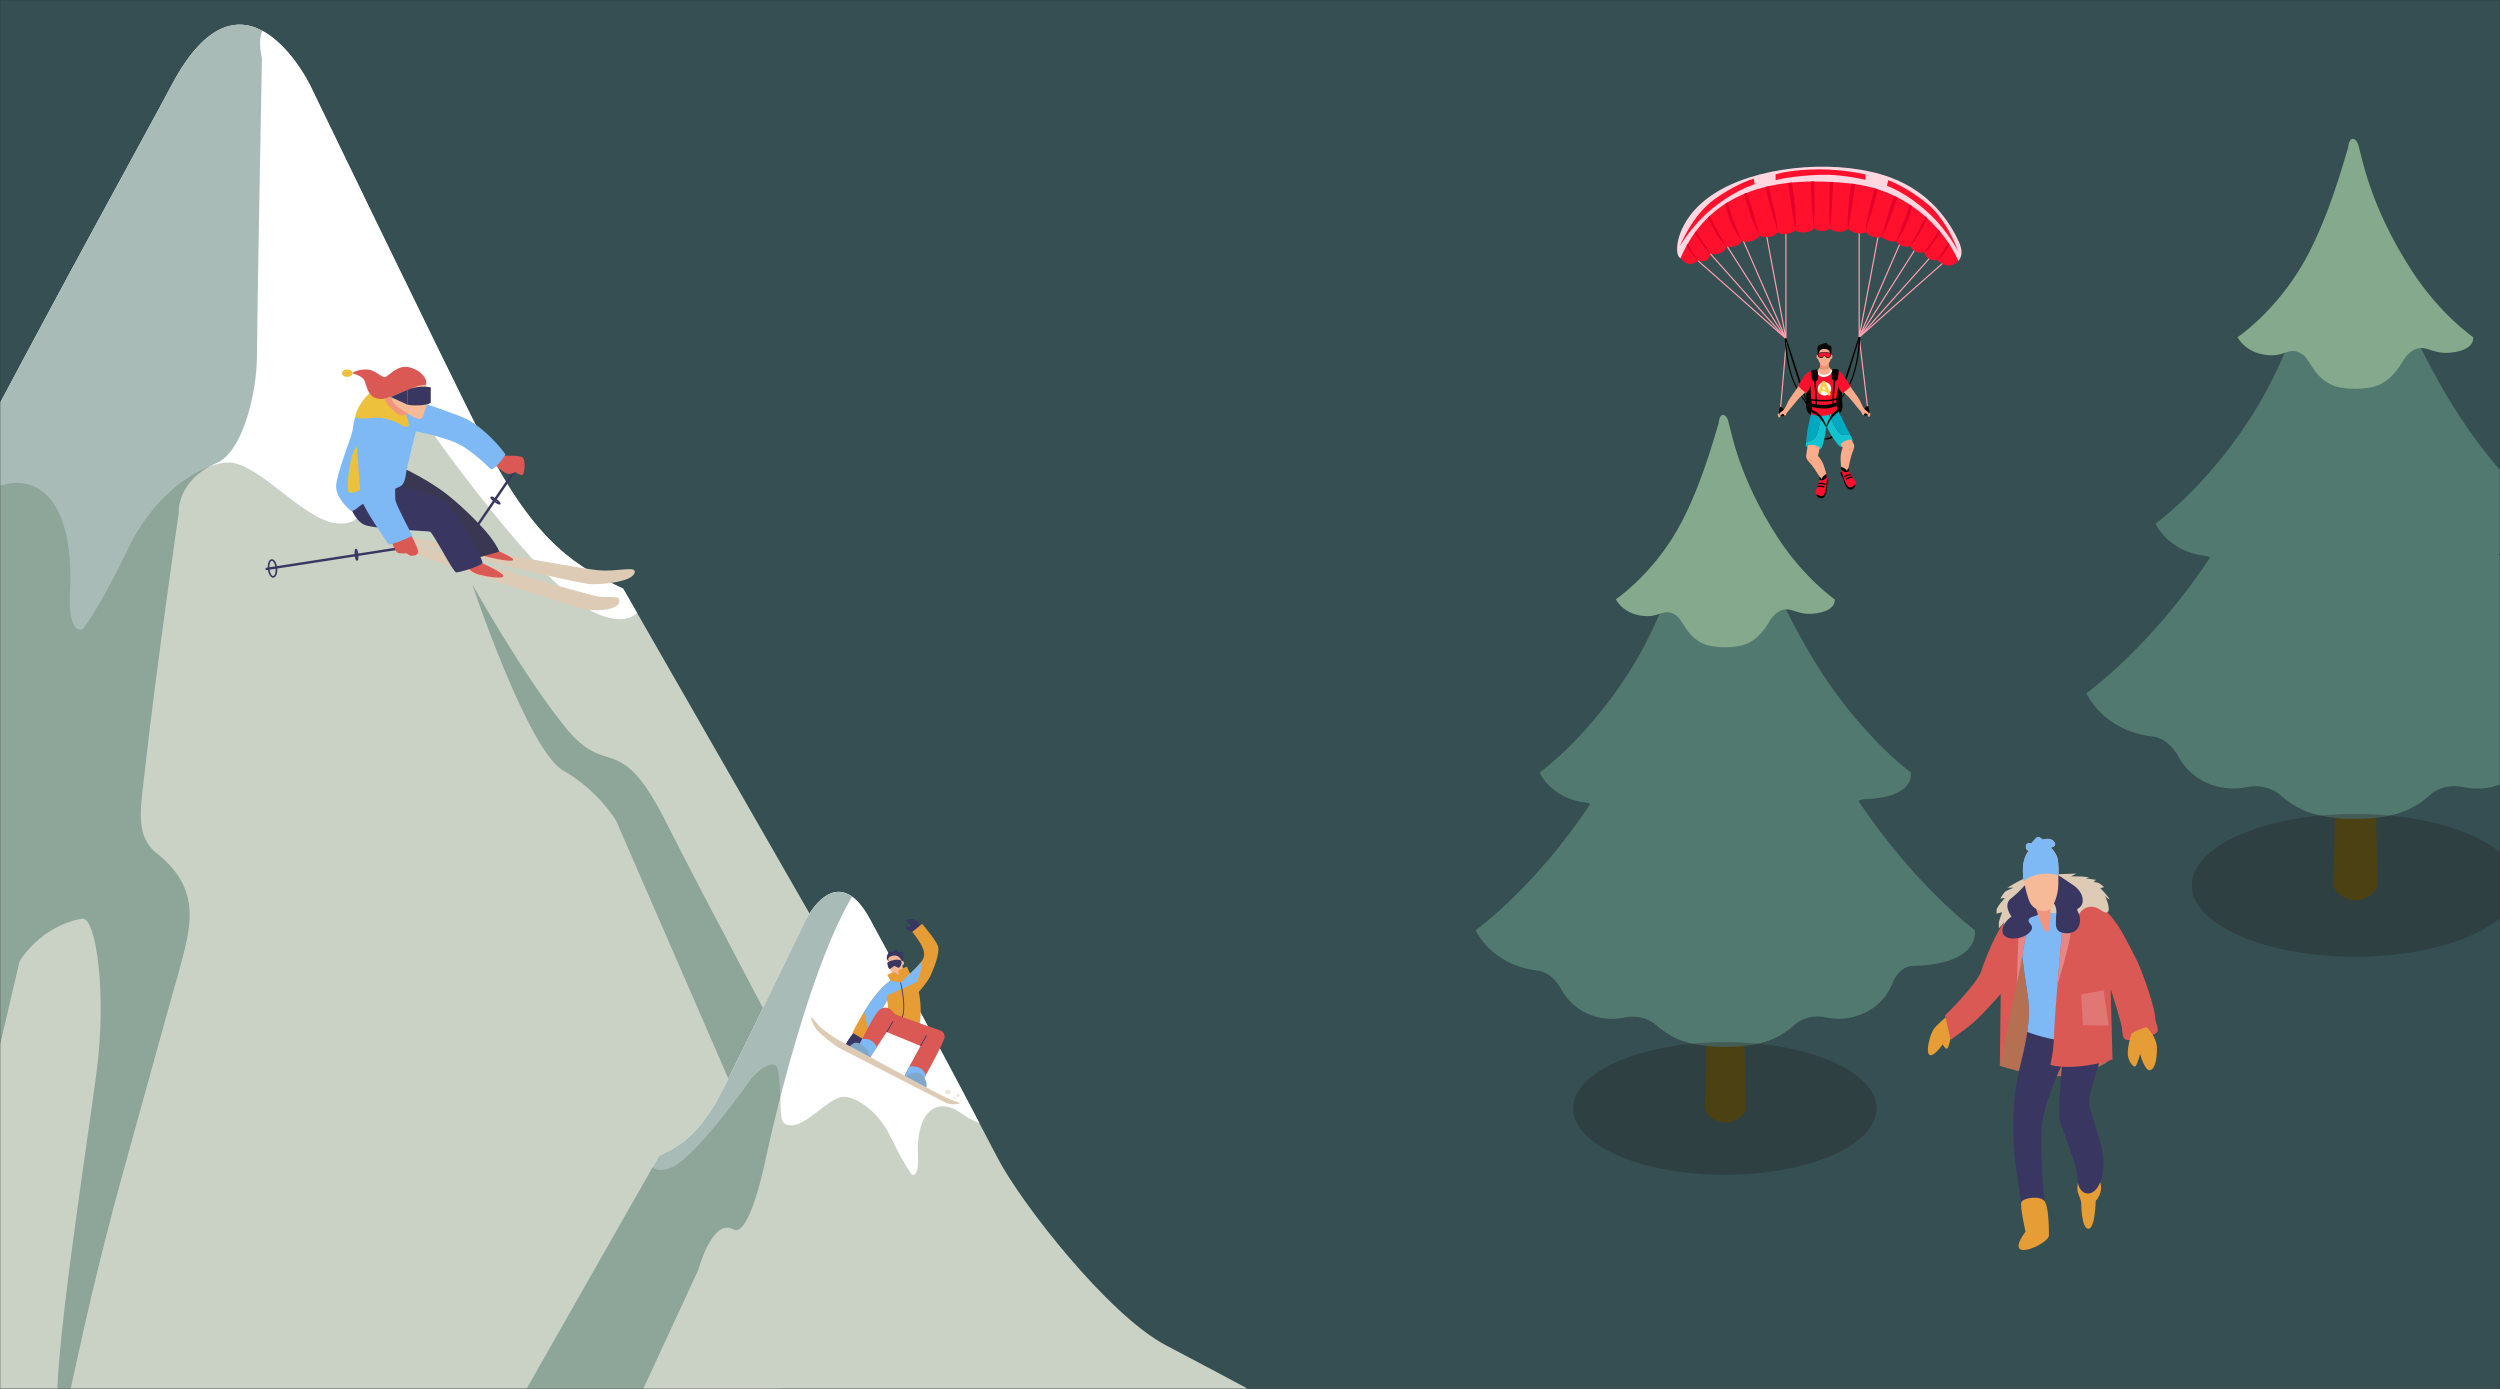 <svg width="1440" height="800" viewBox="0 0 1440 800" fill="none" xmlns="http://www.w3.org/2000/svg">
<rect x="0" y="0" width="1440" height="800" fill="#333333" stroke="none"/>
<mask id="mask0_598_9726" style="mask-type:alpha" maskUnits="userSpaceOnUse" x="0" y="0" width="1440" height="800">
<rect width="1440" height="800" fill="#354F52"/>
</mask>
<g mask="url(#mask0_598_9726)">
<rect width="1440" height="800" fill="#354F52"/>
<path d="M981.94 637.764C981.94 642.7 989.145 646.648 993.807 646.648C998.398 646.648 1005.67 642.7 1005.67 637.764L1002.14 490.621C1002.14 485.685 998.398 481.737 993.807 481.737C989.216 481.737 985.472 485.685 985.472 490.621L981.94 637.764Z" fill="#60510F"/>
<path d="M924.234 449.869C960.539 388.6 982.364 290.739 984.907 283.9C984.907 283.9 985.684 272.126 990.416 272.126C996.773 272.126 998.327 283.9 998.327 283.9C1000.87 290.739 1010.19 363.148 1063.17 449.869C1097.64 506.273 1137.47 535.744 1137.47 535.744C1137.47 535.744 1141.15 552.806 1109.01 555.979C1106.54 556.19 1104.2 556.331 1102.02 556.331C1096.22 556.402 1091.99 561.196 1089.94 566.625C1085.35 578.399 1073.27 586.789 1059.07 586.789C1056.53 586.789 1054.06 586.507 1051.73 586.014C1045.23 584.603 1038.31 586.014 1033.43 590.455C1030.39 593.276 1026.72 595.814 1022.13 598.07C1008.15 604.697 979.398 604.697 965.413 598.07C961.104 596.025 957.431 593.487 954.324 590.737C949.309 586.225 942.316 584.674 935.677 586.084C933.416 586.578 931.015 586.86 928.543 586.86C915.758 586.86 904.74 580.021 899.372 570.009C896.405 564.439 891.602 559.715 885.316 559.01C858.688 555.838 850 535.814 850 535.814C850 535.814 890.472 506.766 924.234 449.869Z" fill="#52796F"/>
<path d="M942.034 381.126C969.015 335.58 985.261 262.749 987.168 257.672C987.168 257.672 987.733 248.93 991.264 248.93C995.997 248.93 997.127 257.672 997.127 257.672C999.034 262.749 1005.96 316.615 1045.3 381.126C1070.94 423.077 1100.6 445.004 1100.6 445.004C1100.6 445.004 1103.29 457.695 1079.41 460.021C1077.58 460.162 1075.88 460.233 1074.26 460.304C1069.95 460.374 1066.84 463.97 1065.29 467.918C1061.83 476.661 1052.86 482.936 1042.33 482.936C1040.42 482.936 1038.66 482.724 1036.82 482.372C1032.02 481.314 1026.86 482.301 1023.19 485.685C1020.93 487.73 1018.25 489.704 1014.78 491.326C1004.4 496.261 983.001 496.261 972.618 491.326C969.369 489.775 966.685 487.941 964.354 485.826C960.61 482.513 955.383 481.314 950.51 482.372C948.815 482.724 947.049 482.936 945.212 482.936C935.677 482.936 927.484 477.789 923.528 470.386C921.339 466.296 917.736 462.771 913.075 462.207C893.298 459.88 886.8 445.004 886.8 445.004C886.8 445.004 916.96 423.429 942.034 381.126Z" fill="#52796F"/>
<path d="M930.732 345.169C930.732 345.169 948.532 333.254 963.294 309.917C979.257 284.746 988.792 246.674 989.922 243.853C989.922 243.853 990.275 238.989 992.324 238.989C995.078 238.989 995.785 243.853 995.785 243.853C996.915 246.674 1000.94 274.312 1024.18 309.917C1039.29 333.113 1056.74 345.169 1056.74 345.169C1056.74 345.169 1058.36 352.22 1044.24 353.489C1032.8 354.546 1029.9 346.368 1021.35 354.899C1018.95 357.296 1015.7 366.602 1006.1 370.833C999.952 373.512 987.309 373.512 981.234 370.833C971.628 366.602 969.439 357.578 965.978 354.899C959.338 349.752 956.513 354.899 949.238 354.899C935.182 354.899 930.732 345.169 930.732 345.169Z" fill="#84A98C"/>
<path opacity="0.31" d="M906.153 638.469C906.153 659.55 945.283 676.683 993.525 676.683C1041.77 676.683 1080.9 659.55 1080.9 638.469C1080.9 617.388 1041.77 600.256 993.525 600.256C945.283 600.256 906.153 617.388 906.153 638.469Z" fill="#231F20"/>
<path d="M1344 509.163C1344 514.451 1351.77 518.752 1356.71 518.752C1361.66 518.752 1369.5 514.451 1369.5 509.163L1365.76 350.809C1365.76 345.521 1361.73 341.291 1356.78 341.291C1351.84 341.291 1347.81 345.592 1347.81 350.809L1344 509.163Z" fill="#60510F"/>
<path d="M1281.92 306.885C1320.97 240.963 1344.5 135.628 1347.25 128.296C1347.25 128.296 1348.1 115.605 1353.18 115.605C1360.03 115.605 1361.66 128.296 1361.66 128.296C1364.41 135.628 1374.44 213.536 1431.44 306.885C1468.53 367.589 1511.4 399.317 1511.4 399.317C1511.4 399.317 1515.35 417.718 1480.74 421.032C1478.06 421.314 1475.59 421.385 1473.19 421.455C1466.97 421.526 1462.45 426.743 1460.19 432.524C1455.25 445.145 1442.25 454.24 1426.92 454.24C1424.24 454.24 1421.55 453.958 1419.01 453.394C1412.02 451.913 1404.53 453.323 1399.31 458.188C1396.06 461.22 1392.1 463.969 1387.09 466.367C1372.04 473.488 1341.03 473.488 1326.06 466.367C1321.4 464.181 1317.51 461.431 1314.12 458.47C1308.76 453.605 1301.2 451.913 1294.06 453.394C1291.59 453.958 1289.05 454.169 1286.36 454.169C1272.59 454.169 1260.73 446.766 1254.93 436.05C1251.76 430.127 1246.53 424.98 1239.82 424.205C1211.14 420.891 1201.75 399.317 1201.75 399.317C1201.75 399.317 1245.54 368.153 1281.92 306.885Z" fill="#52796F"/>
<path d="M1301.06 232.925C1330.09 183.854 1347.6 105.523 1349.65 100.094C1349.65 100.094 1350.29 90.647 1354.1 90.647C1359.19 90.647 1360.46 100.094 1360.46 100.094C1362.51 105.523 1369.92 163.549 1412.37 232.925C1439.99 278.119 1471.84 301.668 1471.84 301.668C1471.84 301.668 1474.74 315.345 1449.03 317.884C1447.05 318.025 1445.22 318.166 1443.45 318.166C1438.79 318.236 1435.47 322.043 1433.77 326.415C1430.1 335.792 1420.42 342.56 1409.05 342.56C1407 342.56 1405.03 342.349 1403.12 341.926C1397.89 340.798 1392.38 341.855 1388.5 345.522C1386.1 347.778 1383.13 349.822 1379.46 351.585C1368.3 356.873 1345.2 356.873 1334.04 351.585C1330.58 349.963 1327.68 347.919 1325.14 345.662C1321.12 342.067 1315.54 340.798 1310.24 341.926C1308.4 342.349 1306.5 342.49 1304.52 342.49C1294.28 342.49 1285.45 336.99 1281.14 328.953C1278.74 324.511 1274.85 320.774 1269.91 320.14C1248.58 317.602 1241.58 301.597 1241.58 301.597C1241.58 301.597 1274.08 278.471 1301.06 232.925Z" fill="#52796F"/>
<path d="M1288.84 194.218C1288.84 194.218 1307.98 181.457 1323.87 156.286C1340.96 129.212 1351.28 88.178 1352.48 85.217C1352.48 85.217 1352.83 80 1355.09 80C1358.06 80 1358.83 85.217 1358.83 85.217C1360.03 88.178 1364.41 117.932 1389.42 156.286C1405.66 181.245 1424.52 194.218 1424.52 194.218C1424.52 194.218 1426.22 201.762 1411.1 203.172C1398.81 204.3 1395.7 195.487 1386.45 204.652C1383.84 207.261 1380.31 217.202 1370.06 221.785C1363.5 224.676 1349.86 224.676 1343.29 221.785C1332.98 217.202 1330.58 207.543 1326.91 204.652C1319.7 199.083 1316.74 204.652 1308.9 204.652C1293.71 204.652 1288.84 194.218 1288.84 194.218Z" fill="#84A98C"/>
<path opacity="0.31" d="M1262.49 509.939C1262.49 532.641 1304.59 551.043 1356.5 551.043C1408.42 551.043 1450.58 532.641 1450.58 509.939C1450.58 487.236 1408.49 468.834 1356.5 468.834C1304.59 468.834 1262.49 487.236 1262.49 509.939Z" fill="#231F20"/>
<path d="M1151.88 613.906C1151.88 613.906 1180.44 623.769 1198.76 618.139C1217.08 612.498 1215.73 608.835 1215.73 608.835L1166.97 527.653C1166.97 527.653 1157 568.523 1156.2 576.42C1155.38 584.306 1151.88 613.906 1151.88 613.906Z" fill="#B57053"/>
<path d="M1121.7 585.155C1121.7 585.155 1115.23 590.506 1113.62 593.052C1112.01 595.587 1109.04 605.171 1111.2 607.427C1113.35 609.684 1119.01 601.507 1119.01 601.507C1119.01 601.507 1121.17 606.02 1122.25 602.915C1123.33 599.81 1124.4 594.18 1124.4 594.18L1121.7 585.155Z" fill="#E69D35"/>
<path d="M1197.14 680.143C1197.14 680.143 1195.8 684.655 1197.14 687.749C1198.49 690.854 1198.76 692.541 1198.76 692.541C1198.76 692.541 1198.76 707.475 1202.8 707.766C1206.85 708.045 1207.12 691.703 1207.12 691.703C1207.12 691.703 1211.96 686.911 1209.54 680.433C1207.12 673.954 1196.88 677.886 1197.14 680.143Z" fill="#E69D35"/>
<path d="M1162.93 536.947C1162.93 536.947 1165.35 556.114 1168.04 573.874C1170.73 591.634 1163.99 609.952 1161.57 623.2C1159.15 636.447 1159.15 656.742 1160.76 669.141C1162.37 681.54 1164.53 695.077 1164.53 695.077H1178.01C1178.01 695.077 1175.04 668.862 1175.86 651.951C1176.67 635.04 1187.71 613.337 1187.71 613.337C1187.71 613.337 1185.28 639.273 1186.36 644.903C1187.44 650.532 1196.6 670.839 1196.6 678.445C1196.6 686.052 1201.71 689.716 1206.29 686.052C1210.87 682.388 1212.76 671.956 1210.87 662.652C1208.99 653.347 1203.06 638.693 1203.33 633.621C1203.59 628.55 1209.25 612.198 1209.8 609.942C1210.33 607.685 1209.53 590.774 1210.06 575.271C1210.6 559.767 1205.75 530.167 1202.52 525.376C1199.28 520.584 1186.62 517.479 1175.57 521.142C1164.54 524.828 1162.11 524.828 1162.93 536.947Z" fill="#393762"/>
<path d="M1210.07 575.281C1210.61 559.778 1205.76 530.178 1202.53 525.386C1199.29 520.595 1186.63 517.49 1175.58 521.153C1164.53 524.817 1162.1 524.817 1162.91 536.936C1162.91 536.936 1165.34 556.103 1168.03 573.863C1169.08 580.739 1168.7 587.691 1167.71 594.406C1173.48 596.587 1185.02 600.164 1199.01 600.358C1202.76 600.412 1206.44 599.907 1209.94 599.058C1209.89 592.407 1209.79 583.651 1210.07 575.281Z" fill="#7EB9F5"/>
<path d="M1167.24 536.109C1167.24 536.109 1164.27 555.835 1159.97 574.723C1155.65 593.611 1151.89 613.906 1151.89 613.906L1152.42 572.467C1152.42 572.467 1140.57 586.283 1133.83 591.355C1127.09 596.426 1123.59 598.961 1123.59 598.961L1120.36 584.865C1120.36 584.865 1138.95 566.826 1141.37 558.929C1143.79 551.032 1150 536.947 1154.3 531.306C1158.61 525.666 1161.04 523.7 1161.04 523.7C1161.04 523.7 1169.12 515.814 1167.24 536.109Z" fill="#DA5955"/>
<path d="M1161.7 566.708C1165.05 550.645 1167.23 536.109 1167.23 536.109C1168.02 527.653 1167.06 524.097 1165.7 522.818L1162.97 527.718L1161.7 566.708Z" fill="#E48785"/>
<path d="M1187.98 533.573C1187.98 533.573 1183.4 584.306 1183.14 595.588C1182.87 606.858 1180.98 613.347 1180.98 613.347C1180.98 613.347 1186.64 615.324 1197.96 614.196C1209.27 613.068 1216.81 610.253 1216.81 610.253C1216.81 610.253 1215.73 570.79 1215.73 569.942C1215.73 569.093 1221.66 588.26 1222.2 591.924C1222.74 595.588 1222.47 598.403 1224.89 598.972C1227.32 599.531 1235.67 597.844 1240.52 595.867C1245.37 593.89 1241.33 590.226 1241.33 585.725C1241.33 581.223 1234.6 560.358 1229.75 551.054C1224.9 541.749 1221.4 534.143 1216.01 527.943C1210.62 521.744 1208.46 519.767 1203.61 519.767C1198.77 519.767 1193.11 519.488 1190.68 524C1188.25 528.491 1187.98 533.573 1187.98 533.573Z" fill="#DA5955"/>
<path d="M1203.61 519.757C1198.77 519.757 1193.11 519.477 1190.68 523.99C1188.26 528.502 1187.99 533.573 1187.99 533.573C1187.99 533.573 1186.43 550.871 1185.08 567.514C1185.64 565.601 1191.27 546.284 1192.03 541.47C1192.84 536.399 1193.64 529.91 1197.14 525.687C1200.4 521.766 1204.81 520.756 1205.85 519.95C1205.15 519.821 1204.43 519.757 1203.61 519.757Z" fill="#E48785"/>
<path d="M1196.33 530.748C1196.33 530.748 1196.6 524.269 1202.53 522.571C1208.45 520.885 1211.42 526.805 1213.84 525.386C1216.27 523.979 1212.5 516.082 1212.5 516.082C1212.5 516.082 1214.92 518.618 1214.92 517.769C1214.92 516.92 1209.81 511.57 1209.81 511.57L1211.96 511.011C1211.96 511.011 1209.27 508.196 1207.12 508.196C1204.96 508.196 1207.38 506.788 1207.38 506.788L1201.46 505.94L1203.35 505.381C1203.35 505.381 1200.38 504.822 1197.69 504.822C1195 504.822 1192.84 504.822 1192.84 504.822L1196.08 503.135C1196.08 503.135 1191.23 503.415 1188.8 503.415C1186.38 503.415 1184.76 503.694 1183.15 503.694C1181.53 503.694 1178.3 504.543 1176.14 504.543C1173.99 504.543 1169.67 505.95 1168.06 505.95C1166.45 505.95 1165.64 506.23 1164.29 506.799C1162.95 507.358 1156.21 511.312 1156.21 511.312H1159.71C1159.71 511.312 1156.48 512.719 1155.4 513.289C1154.32 513.847 1152.16 517.522 1152.16 517.522L1154.85 517.242C1154.85 517.242 1150.01 522.314 1150.01 524.29C1150.01 526.267 1150.01 526.267 1150.01 526.267L1153.24 525.419C1153.24 525.419 1151.35 530.49 1151.35 531.339C1151.35 532.187 1151.35 534.723 1151.35 534.723L1154.32 531.339L1155.13 536.13L1156.48 539.794C1156.48 539.794 1161.32 532.467 1166.45 529.362C1171.56 526.257 1181.27 524.849 1187.74 526.547C1194.18 528.212 1196.33 530.748 1196.33 530.748Z" fill="#DECBB6"/>
<path d="M1167.51 508.486C1167.51 508.486 1163.19 513.836 1158.34 517.511C1153.5 521.185 1158.61 527.943 1158.61 527.943C1158.61 527.943 1152.69 531.886 1153.5 536.968C1154.31 542.039 1164.55 541.481 1168.85 537.248C1173.16 533.014 1167.51 532.176 1168.58 529.641C1169.66 527.105 1174.78 528.513 1174.78 524.849C1174.78 521.185 1176.67 518.37 1178.28 518.37C1179.89 518.37 1184.75 519.219 1184.47 525.698C1184.2 532.176 1182.58 537.538 1190.66 537.538C1198.75 537.538 1199.01 529.082 1197.13 525.698C1195.24 522.313 1197.94 524.29 1199.29 520.627C1200.64 516.963 1198.21 512.451 1193.9 509.636C1189.59 506.821 1184.2 503.157 1184.2 503.157L1167.51 508.486Z" fill="#393762"/>
<path d="M1172.09 521.164C1172.09 521.164 1176.4 536.668 1179.09 536.947C1181.78 537.226 1180.98 519.466 1180.98 519.466L1172.09 521.164Z" fill="#F2957E"/>
<path d="M1165.62 507.068C1165.62 507.068 1167.77 517.78 1169.66 520.595C1171.55 523.409 1175.05 525.386 1179.09 524.538C1183.14 523.689 1185.56 514.395 1185.56 509.883C1185.56 505.37 1186.09 497.484 1185.03 494.1C1183.94 490.726 1181.25 488.191 1181.25 488.191C1181.25 488.191 1185.29 487.632 1183.14 484.806C1180.98 481.991 1176.4 483.678 1176.4 483.678C1176.4 483.678 1174.51 480.863 1172.63 482.829C1170.74 484.806 1170.21 485.644 1170.21 485.644C1170.21 485.644 1167.24 485.365 1166.97 486.772C1166.7 488.18 1167.24 489.308 1167.24 489.308L1168.58 490.157C1168.58 490.157 1163.74 494.39 1165.62 507.068Z" fill="#F6BA99"/>
<path d="M1185.66 504.07C1185.73 500.278 1185.7 496.27 1185.02 494.111C1183.94 490.726 1181.25 488.191 1181.25 488.191C1181.25 488.191 1185.29 487.632 1183.14 484.806C1180.98 481.991 1176.4 483.678 1176.4 483.678C1176.4 483.678 1174.51 480.863 1172.63 482.829C1170.74 484.806 1170.21 485.644 1170.21 485.644C1170.21 485.644 1167.24 485.365 1166.97 486.772C1166.7 488.18 1167.24 489.308 1167.24 489.308L1168.58 490.157C1168.58 490.157 1163.74 494.39 1165.62 507.068C1165.62 507.068 1165.64 507.186 1165.68 507.347C1168.75 505.08 1175.45 501.61 1185.66 504.07Z" fill="#7EB9F5"/>
<path d="M1236.48 591.634C1236.48 591.634 1228.39 593.89 1227.58 595.867C1226.77 597.844 1225.16 604.892 1225.69 608.265C1226.23 611.65 1229.2 615.593 1230.27 613.906C1231.35 612.219 1232.7 607.137 1232.7 607.137C1232.7 607.137 1235.39 617 1238.36 616.441C1241.32 615.883 1242.4 610.242 1242.4 603.753C1242.4 597.274 1236.48 591.634 1236.48 591.634Z" fill="#E69D35"/>
<path d="M1180.17 711.999C1180.17 711.999 1180.44 695.646 1177.74 691.983C1175.05 688.319 1165.08 690.006 1164.27 692.541C1163.46 695.077 1166.69 709.452 1166.69 709.452C1166.69 709.452 1160.22 717.629 1163.73 719.595C1167.23 721.561 1178.82 715.942 1180.17 711.999Z" fill="#E69D35"/>
<path d="M1211.7 570.49L1198.76 572.746L1199.83 590.506L1214.65 590.785L1211.7 570.49Z" fill="#E17774"/>
<path d="M-264.694 572.153C-193.665 534.865 -86.317 396.947 -57.74 341.992C26.492 180.035 80.671 83.356 98.887 48.993C140.255 -29.05 178.406 48.639 178.406 48.639C178.406 48.639 252.484 201.987 279.134 255.115C308.702 314.002 333.818 327.27 358.934 339.048L538.191 651.539C553.507 681.057 409.523 706.493 409.523 706.493C409.523 706.493 440.156 777.735 446.29 789.941C462.841 822.944 399.311 824.546 399.311 824.546C399.311 824.546 328.619 828.143 314.911 830.174C286.297 834.442 199.689 875.588 199.689 875.588C171.206 882.408 140.928 891.782 131.746 893.738C98.157 900.857 68.496 904.23 42.407 904.677C-102.905 907.193 -137.354 819.254 -119.494 785.86C-50.709 657.353 -287.454 639.91 -364.075 637.6C-370.247 637.413 -372.079 629.177 -366.637 626.27C-340.23 612.163 -294.224 587.658 -264.694 572.153Z" fill="#CAD2C5"/>
<path opacity="0.5" d="M453.528 699.412L354.895 472.735C354.895 472.735 344.721 455.349 324.355 443.758C303.989 432.167 271.99 336.513 271.99 336.513C271.99 336.513 301.071 388.691 325.795 419.122C350.519 449.553 356.335 419.122 383.976 474.189C403.519 513.155 463.851 626.847 497.458 690.002C473.333 695.909 453.528 699.412 453.528 699.412Z" fill="#52796F"/>
<path d="M-13.473 287.056C-20.636 292.329 -28.098 296.112 -35.224 298.852C36.161 162.741 82.354 80.188 98.887 48.993C140.255 -29.05 178.406 48.639 178.406 48.639C178.406 48.639 252.484 201.987 279.134 255.115C308.701 314.002 333.818 327.27 358.934 339.048L366.995 353.098C362.749 356.9 355.774 358.391 344.31 353.713C312.311 340.669 243.956 242.127 243.956 242.127C243.956 242.127 214.875 211.696 211.957 236.331C206.141 285.602 214.856 301.554 195.949 301.554C177.041 301.554 153.383 270.862 134.869 266.762C121.778 263.855 91.238 279.807 73.789 316.033C56.34 352.26 47.606 362.416 47.606 362.416C47.606 362.416 39.078 366.776 40.331 340.669C43.249 279.807 14.168 266.762 -13.473 287.056Z" fill="white"/>
<path opacity="0.5" d="M-366.207 626.046C-339.688 611.902 -294.056 587.583 -264.694 572.153C-193.665 534.865 -86.317 396.947 -57.74 341.992C26.492 180.035 80.671 83.356 98.887 48.993C118.149 12.636 136.739 10.083 151.083 17.723C148.334 23.799 150.877 33.433 150.877 33.433C150.877 33.433 147.979 188.495 147.979 205.882C147.979 223.268 140.909 259.681 124.714 266.744C101.43 276.881 102.889 295.721 102.889 295.721C102.889 295.721 89.798 387.014 83.981 439.192C81.083 465.225 77.735 479.314 88.563 490.103C117.626 512.242 109.64 534.38 102.814 560.506C100.532 568.445 99.41 571.855 70.909 675.187C40.051 787.127 35.619 841.877 33.113 812.75C30.588 783.624 49.813 662.086 55.667 617.138C61.52 572.191 55.461 529.218 47.625 529.069C22.901 533.411 11.269 553.705 11.269 553.705L-65.782 883.62C-119.718 856.002 -131.594 808.446 -119.512 785.86C-50.896 657.651 -286.369 639.985 -363.551 637.618C-369.891 637.432 -371.78 629.009 -366.207 626.046Z" fill="#52796F"/>
<path d="M671.571 774.885C638.32 757.424 588.068 692.872 574.696 667.137C535.273 591.33 509.895 546.065 501.386 529.983C482.011 493.458 464.15 529.815 464.15 529.815C464.15 529.815 429.459 601.597 416.985 626.475C403.145 654.036 391.401 660.242 379.637 665.758L276.89 846.387C269.727 860.196 337.128 872.122 337.128 872.122C337.128 872.122 322.803 905.461 319.923 911.182C312.18 926.63 341.916 927.375 341.916 927.375L371.558 923.555L469.649 920.685C476.045 922.828 481.693 924.506 485.994 925.4C589.265 947.315 613.465 893.348 603.609 874.899C572.078 816.012 677.668 806.956 715.764 805.577C719.317 805.446 720.215 800.694 717.091 799.017C704.486 792.309 684.606 781.724 671.571 774.885Z" fill="#CAD2C5"/>
<path d="M553.975 641.42C557.322 643.88 560.82 645.65 564.149 646.936C530.729 583.223 509.109 544.574 501.367 529.964C481.992 493.439 464.132 529.796 464.132 529.796C464.132 529.796 429.44 601.578 416.966 626.456C403.127 654.017 391.382 660.223 379.619 665.739L375.841 672.317C377.823 674.106 381.077 674.795 386.445 672.615C401.425 666.503 433.423 620.381 433.423 620.381C433.423 620.381 447.038 606.125 448.404 617.66C451.115 640.73 447.038 648.184 455.884 648.184C464.73 648.184 475.82 633.817 484.479 631.897C490.613 630.537 504.902 638.01 513.074 654.968C521.247 671.925 525.324 676.677 525.324 676.677C525.324 676.677 529.307 678.709 528.728 666.503C527.418 638.028 541.033 631.935 553.975 641.42Z" fill="white"/>
<path opacity="0.5" d="M276.89 846.39L379.637 665.761C391.401 660.245 403.145 654.039 416.985 626.478C429.459 601.6 464.15 529.818 464.15 529.818C464.15 529.818 475.97 505.76 490.8 516.438C462.879 563.64 440.942 667.866 440.942 667.866C440.942 667.866 431.927 713.429 422.315 708.118C410.252 701.428 402.135 731.635 402.135 731.635L337.11 872.106C337.128 872.125 269.727 860.199 276.89 846.39Z" fill="#52796F"/>
<g clip-path="url(#clip0_598_9726)">
<path d="M287.69 290.637C287.918 290.637 288.099 290.571 288.223 290.402C288.746 289.706 287.328 288.428 286.044 287.478C285.368 286.98 284.692 286.556 284.14 286.293C283.788 286.124 282.97 285.729 282.589 286.237C282.208 286.735 282.817 287.403 283.084 287.694C283.493 288.145 284.093 288.663 284.768 289.161C285.758 289.885 286.948 290.637 287.69 290.637ZM284.017 287.28C284.407 287.487 284.911 287.798 285.482 288.23C286.053 288.653 286.5 289.039 286.815 289.349C286.424 289.142 285.92 288.832 285.349 288.399C284.768 287.986 284.331 287.591 284.017 287.28Z" fill="#393762"/>
<path d="M267.086 314.989C267.314 314.989 267.542 314.876 267.676 314.679L297.997 270.206C298.216 269.886 298.13 269.444 297.806 269.228C297.483 269.012 297.036 269.096 296.817 269.416L266.496 313.889C266.277 314.209 266.362 314.651 266.686 314.867C266.81 314.951 266.952 314.989 267.086 314.989Z" fill="#393762"/>
<path d="M237.145 312.817C237.145 312.817 336.484 342.406 344.297 343.506C352.11 344.606 357.135 342.585 356.764 346.449C356.393 350.304 347.837 352.514 338.159 351.047C328.489 349.58 229.341 315.948 229.341 315.948L237.145 312.817Z" fill="#DECBB6"/>
<path d="M237.888 309.874C237.888 309.874 332.572 327.334 344.288 328.434C356.003 329.535 367.166 325.492 365.491 330.089C363.816 334.687 350.426 336.52 341.118 336.52C331.82 336.52 235.271 311.896 235.271 311.896L237.888 309.874Z" fill="#DECBB6"/>
<path d="M276.574 323.837C276.574 323.837 289.784 329.713 289.965 331.735C290.155 333.756 280.105 332.101 276.013 331.001C271.921 329.901 269.313 327.513 269.132 325.67C268.951 323.837 276.574 323.837 276.574 323.837Z" fill="#DA5955"/>
<path d="M285.882 316.86C285.882 316.86 297.416 321.637 295.37 322.737C293.324 323.837 280.676 320.903 278.068 319.982C275.461 319.06 282.532 316.484 285.882 316.86Z" fill="#DA5955"/>
<path d="M232.672 269.811C232.672 269.811 242.903 274.587 253.134 281.573C263.365 288.559 277.507 302.71 282.342 309.141C287.176 315.572 287.547 317.782 287.547 317.782L272.482 322.013C272.482 322.013 258.34 303.998 250.536 297.021C242.722 290.035 220.024 283.971 220.024 283.971C220.024 283.971 222.261 272.011 232.672 269.811Z" fill="#393751"/>
<path d="M228.399 279.185C228.399 279.185 252.772 285.249 258.159 290.214C263.555 295.178 278.439 322.379 277.878 324.213C277.316 326.046 264.668 329.722 262.813 329.722C260.957 329.722 249.422 306.565 247.557 306.198C245.701 305.831 214.628 304.731 209.613 302.155C204.588 299.579 201.618 292.414 201.618 290.393C201.609 288.371 222.822 278.442 228.399 279.185Z" fill="#393762"/>
<path d="M288.67 262.637C288.67 262.637 299.463 261.904 301.138 263.558C302.813 265.213 302.251 273.666 300.766 273.666C299.282 273.666 296.674 271.832 296.674 271.832C296.674 271.832 295.561 272.933 292.953 272.933C290.345 272.933 284.207 267.056 284.207 267.056L288.67 262.637Z" fill="#DA5955"/>
<path d="M237.888 230.293C237.888 230.293 253.695 235.257 266.163 240.212C278.63 245.167 291.278 261.17 291.088 261.904C290.897 262.637 284.388 271.456 282.713 270.178C281.038 268.89 271.178 258.415 261.509 254.56C251.84 250.705 239.563 248.496 239.563 248.496C239.563 248.496 234.166 269.632 233.795 273.121C233.424 276.609 232.311 279.185 230.636 280.107C228.961 281.028 210.736 288.559 207.195 291.502C203.665 294.445 202.542 294.812 201.428 293.712C200.315 292.612 193.243 286.18 193.615 279.74C193.986 273.309 200.686 255.849 202.361 250.705C204.036 245.562 203.103 240.598 206.824 236.922C210.545 233.245 223.936 230.857 230.074 230.857C236.213 230.848 237.888 230.293 237.888 230.293Z" fill="#7EB9F5"/>
<path d="M232.863 236.724C232.863 236.724 235.651 242.789 235.47 244.444C235.28 246.098 233.614 246.465 231.568 244.998C229.522 243.531 223.384 240.955 218.73 240.589C214.076 240.222 204.778 242.422 204.778 239.667C204.778 236.912 209.241 229.193 212.772 226.805C216.303 224.417 223.003 223.316 225.049 223.316C227.095 223.316 232.863 236.724 232.863 236.724Z" fill="#EDC13B"/>
<path d="M237.697 238.2L230.445 239.3C230.445 239.3 225.42 236.179 222.822 232.136C220.215 228.093 220.776 225.705 223.384 224.971C225.991 224.238 231.007 224.971 232.13 226.438C233.253 227.905 237.697 238.2 237.697 238.2Z" fill="#F2957E"/>
<path d="M245.33 221.662C245.33 221.662 247.938 229.014 245.891 233.424C243.845 237.834 244.216 241.322 241.609 241.322C239.001 241.322 229.703 235.257 227.467 232.869C225.23 230.481 224.678 227.359 226.163 225.15C227.657 222.94 242.532 218.352 245.33 221.662Z" fill="#F6BA99"/>
<path d="M245.33 221.662C245.33 221.662 241.98 221.662 239.001 222.95C236.022 224.238 226.163 228.281 223.745 228.826C221.328 229.381 220.767 230.481 216.674 229.381C212.582 228.281 211.278 223.505 210.165 219.828C209.051 216.152 203.094 215.419 203.094 214.864C203.094 214.309 207.557 212.476 211.84 212.842C216.122 213.209 219.653 217.252 221.509 217.252C223.365 217.252 228.209 210.454 234.718 211.376C241.238 212.288 246.815 217.985 245.33 221.662Z" fill="#DA5955"/>
<path d="M248.118 223.128V231.948C248.118 231.948 247.376 233.048 242.351 233.415C237.326 233.781 234.538 233.048 234.538 233.048L234.728 224.595C234.718 224.595 240.676 221.662 248.118 223.128Z" fill="#393762"/>
<path d="M234.538 233.057L225.049 228.638L234.718 224.595L234.538 233.057Z" fill="#393762"/>
<path d="M196.965 214.948C196.965 216.114 198.335 217.064 200.039 217.064C201.733 217.064 203.113 216.114 203.113 214.948C203.113 213.783 201.742 212.833 200.039 212.833C198.335 212.833 196.965 213.783 196.965 214.948Z" fill="#EDC13B"/>
<path d="M208.49 263.558C208.49 263.558 208.49 253.084 204.769 258.227C201.047 263.37 199.563 280.652 200.676 283.04C201.79 285.428 209.051 281.573 209.051 281.573L208.49 263.558Z" fill="#EDC13B"/>
<path d="M153.615 328.406C153.653 328.406 153.691 328.406 153.729 328.397L231.854 316.268C232.244 316.211 232.511 315.845 232.444 315.459C232.387 315.074 232.016 314.81 231.626 314.876L153.501 327.005C153.11 327.062 152.844 327.428 152.911 327.814C152.968 328.152 153.272 328.406 153.615 328.406Z" fill="#393762"/>
<path d="M157.326 332.75C157.374 332.75 157.422 332.75 157.469 332.741C158.259 332.665 158.916 331.998 159.315 330.86C159.668 329.845 159.801 328.538 159.668 327.175C159.382 324.138 158.002 321.966 156.47 322.107C155.68 322.182 155.023 322.849 154.624 323.987C154.271 325.003 154.138 326.309 154.271 327.673C154.547 330.606 155.842 332.75 157.326 332.75ZM156.603 323.037C157.422 323.037 158.478 324.805 158.706 327.259C158.821 328.491 158.716 329.657 158.402 330.55C158.145 331.293 157.755 331.763 157.364 331.8C156.517 331.894 155.442 330.089 155.204 327.579C155.09 326.347 155.195 325.181 155.509 324.288C155.766 323.545 156.156 323.075 156.546 323.037C156.575 323.037 156.594 323.037 156.603 323.037Z" fill="#393762"/>
<path d="M205.606 322.981C205.625 322.981 205.644 322.981 205.663 322.981C206.301 322.925 206.386 322.031 206.425 321.646C206.482 321.044 206.472 320.254 206.396 319.427C206.244 317.847 205.873 316.005 205.016 316.061C204.14 316.146 204.131 318.045 204.283 319.615C204.416 321.166 204.769 322.981 205.606 322.981ZM205.168 317.8C205.273 318.233 205.378 318.806 205.444 319.512C205.511 320.217 205.52 320.8 205.492 321.242C205.387 320.809 205.283 320.236 205.216 319.53C205.159 318.825 205.149 318.242 205.168 317.8Z" fill="#393762"/>
<path d="M236.212 307.119C236.212 307.119 241.237 316.127 240.866 318.148C240.495 320.17 237.335 320.17 236.774 320.17C236.212 320.17 234.166 318.703 234.166 318.703C234.166 318.703 230.445 319.07 228.961 318.336C227.476 317.603 224.868 310.25 224.868 310.25L236.212 307.119Z" fill="#DA5955"/>
<path d="M227.286 252.163C227.286 252.163 227.657 284.507 227.657 287.45C227.657 290.393 237.516 308.031 237.326 308.586C237.136 309.141 224.859 314.284 223.936 313.551C223.003 312.817 209.422 292.414 208.309 288.004C207.195 283.595 205.33 253.272 205.33 253.272" fill="#7EB9F5"/>
</g>
<g clip-path="url(#clip1_598_9726)">
<path d="M512.057 553.521C512.057 553.521 511.135 553.802 510.787 552.02C510.439 550.238 512.743 547.022 513.124 547.975C513.504 548.928 513.261 549.18 513.261 549.18C513.261 549.18 515.361 546.412 516.457 547.022C517.553 547.631 516.727 548.405 516.727 548.405C516.727 548.405 519.571 547.955 520.119 548.773C520.668 549.592 519.635 550.303 519.635 550.303C519.635 550.303 520.356 550.985 520.413 551.797C520.474 552.608 519.367 554.462 519.367 554.462C519.367 554.462 517.973 550.83 515.715 551.268C513.459 551.711 511.845 552.433 512.057 553.521Z" fill="#393762"/>
<path d="M511.614 552.273C511.614 552.273 512.069 556.599 512.736 558.523C513.403 560.447 514.979 563.018 517.373 562.757C519.763 562.498 519.922 559.8 520.049 558.953C520.175 558.106 519.77 556.029 519.77 556.029C519.77 556.029 520.841 555.514 520.725 554.919C520.609 554.323 520.49 553.217 519.381 553.535C519.381 553.535 518.1 549.983 514.862 550.407C511.63 550.835 511.614 552.273 511.614 552.273Z" fill="#F6BA99"/>
<path d="M518.949 553.312C518.949 553.312 518.076 552.353 515.064 552.937C512.052 553.522 510.852 554.373 511.08 555.044C511.309 555.72 511.546 557.932 512.358 558.081C513.17 558.229 514.123 556.609 515.177 556.507C516.231 556.404 516.782 557.733 517.877 557.316C518.968 556.9 519.372 554.461 519.372 554.461L518.949 553.312Z" fill="#393762"/>
<path d="M526.488 536.86C526.488 536.86 523.17 536.375 522.391 535.397C521.612 534.42 521.556 533.608 522.25 533.678C522.949 533.746 524.549 533.952 524.546 533.436C524.544 532.926 523.862 531.924 522.708 531.019C521.555 530.114 521.832 529.544 524.134 529.307C526.43 529.065 528.567 530.5 529.216 531.81C529.861 533.12 530.32 533.955 530.32 533.955L526.488 536.86Z" fill="#393762"/>
<path d="M491.913 594.499C491.913 594.499 487.473 599.774 486.489 603.25L493.023 606.191L498.036 597.826L491.913 594.499Z" fill="#393762"/>
<path d="M512.897 564.857L511.054 561.414L515.04 559.818L517.648 561.672L517.408 558.945L522.352 556.754L524.217 560.806C524.217 560.806 528.439 556.906 530.385 554.372C532.331 551.839 532.985 549.658 531.478 545.946C529.971 542.233 525.482 536.739 525.482 536.739L531.135 532.152C531.135 532.152 539.072 541.289 540.298 545.056C541.519 548.824 537.777 558.174 535.909 562.128C534.04 566.082 529.206 571.332 529.206 571.332C529.206 571.332 531.687 582.554 529.297 591.335L510.966 584.011C510.966 584.011 511.95 580.536 511.008 576.202L497.869 598.988L491.01 594.878C491.01 594.878 502.132 571.774 512.897 564.857Z" fill="#E69D35"/>
<path d="M512.897 564.857C507.419 568.373 501.854 576.079 497.701 582.8L500.519 594.381L511.004 576.208L510.764 573.481L528.01 565.72C528.01 565.72 530.866 560.399 530.655 554.013C530.567 554.133 530.478 554.252 530.386 554.377C528.44 556.911 524.218 560.811 524.218 560.811L518.779 565.974L512.897 564.857Z" fill="#7EB9F5"/>
<path d="M518.783 565.973C518.783 565.973 522.686 582.462 519.048 586.867" stroke="#393762" stroke-width="0.5" stroke-miterlimit="10"/>
<path d="M532.008 590.206L515.493 584.17C515.493 584.17 512.836 580.067 509.485 580.406C506.134 580.75 504.564 584.237 503.628 585.446C502.692 586.654 494.828 601.938 494.828 601.938C494.828 601.938 496.587 602.93 497.837 604.332C499.088 605.735 501.118 609.136 501.118 609.136L510.753 594.433L530.2 602.465C530.2 602.465 521.044 619.129 521.141 619.626C521.237 620.118 520.544 621.075 521.47 621.309C522.394 621.539 529.082 620.757 529.72 621.041C530.364 621.325 531.835 621.862 531.835 621.862C531.835 621.862 544.174 599.962 544.102 597.1C544.03 594.238 542.052 593.544 539.126 592.625C537.158 592.006 532.008 590.206 532.008 590.206Z" fill="#DA5955"/>
<path d="M531.835 621.862C531.835 621.862 532.391 620.875 533.261 619.302C532.622 617.699 531.456 615.734 529.41 614.94C527.169 614.068 524.971 614.116 523.835 614.219C522.303 617.107 521.106 619.444 521.14 619.621C521.236 620.113 520.543 621.07 521.469 621.304C522.393 621.534 529.081 620.752 529.72 621.036C530.364 621.325 531.835 621.862 531.835 621.862Z" fill="#7EB9F5"/>
<path d="M497.837 604.332C499.088 605.735 501.117 609.136 501.117 609.136L505.107 603.049C504.226 601.519 502.877 599.691 501.203 599.061C499.089 598.266 497.436 598.362 496.611 598.496C495.566 600.513 494.829 601.943 494.829 601.943C494.829 601.943 496.586 602.93 497.837 604.332Z" fill="#7EB9F5"/>
<path d="M500.826 611.655C500.826 611.655 501.95 610.41 500.579 606.876C499.204 603.342 495.217 600.422 492.996 600.547C490.774 600.671 488.713 603.636 488.713 603.636L500.826 611.655Z" fill="#7EA7C9"/>
<path d="M520.24 620.516C520.24 620.516 524.336 617.463 528.408 617.802C532.48 618.14 534.885 624.964 533.218 626.932L520.24 620.516Z" fill="#7EA7C9"/>
<path d="M467.195 586.81C467.195 586.81 468.118 590.243 470.637 593.361C473.156 596.484 482.337 603.126 482.337 603.126L545.109 635.332C545.109 635.332 547.962 636.25 549.457 636.092C550.953 635.935 554.731 635.738 552.03 634.924C549.328 634.11 546.719 633.145 541.36 630.445C535.996 627.742 482.517 598.815 482.517 598.815C482.517 598.815 475.7 594.524 473.063 592.093C470.426 589.663 466.815 584.212 467.195 586.81Z" fill="#DECBB6"/>
<path d="M510.753 594.433L514.318 588.362" stroke="#393762" stroke-width="0.5" stroke-miterlimit="10"/>
<path d="M530.2 602.465L533.595 596.519" stroke="#393762" stroke-width="0.5" stroke-miterlimit="10"/>
<path d="M547.622 628.627C547.768 629.375 547.146 630.124 546.233 630.302C545.319 630.479 544.461 630.017 544.315 629.269C544.169 628.521 544.791 627.772 545.704 627.594C546.618 627.417 547.476 627.879 547.622 628.627Z" fill="#EFE6DC"/>
<path d="M552.759 630.838C552.849 631.301 552.454 631.766 551.882 631.877C551.306 631.989 550.77 631.705 550.679 631.242C550.589 630.779 550.985 630.314 551.556 630.203C552.132 630.091 552.669 630.376 552.759 630.838Z" fill="#EFE6DC"/>
<path d="M550.498 632.279C550.553 632.564 550.299 632.854 549.924 632.926C549.549 632.999 549.204 632.826 549.149 632.54C549.093 632.255 549.348 631.965 549.722 631.893C550.097 631.82 550.443 631.998 550.498 632.279Z" fill="#EFE6DC"/>
<path d="M554.358 633.803C554.4 634.014 554.158 634.245 553.82 634.31C553.483 634.376 553.173 634.257 553.131 634.041C553.09 633.829 553.332 633.598 553.669 633.533C554.007 633.472 554.317 633.591 554.358 633.803Z" fill="#EFE6DC"/>
</g>
<path d="M1075.34 234.492L1076.02 234.412L1071.29 194.739L1070.62 194.826L1075.34 234.492Z" fill="#FF9FAF"/>
<path d="M1071.11 194.515C1088.94 178.655 1122.88 148.511 1123.69 147.931L1123.3 147.372C1122.45 147.982 1087.57 178.967 1075.02 190.12L1117.64 142.267L1117.14 141.811L1070.64 194.029L1071.11 194.515Z" fill="#FF9FAF"/>
<path d="M1071.17 194.442L1107.15 137.924L1106.58 137.561L1072.93 190.41L1097.51 133.993L1096.88 133.718L1070.57 194.116L1071.17 194.442Z" fill="#FF9FAF"/>
<path d="M1071.22 194.319L1083.1 131.115L1082.43 130.984L1071.23 190.613V129.548H1070.54V194.254L1071.22 194.319Z" fill="#FF9FAF"/>
<path d="M1071.23 194.406C1071.23 194.406 1070.64 196.327 1069.75 199.221C1067.36 207.023 1062.75 221.933 1061.31 225.551C1059.34 230.511 1057.76 233.238 1057.76 233.238C1057.76 233.238 1060.91 223.927 1063.95 214.384C1066.98 204.841 1070.6 194.116 1070.6 194.116L1071.23 194.406Z" fill="#040501"/>
<path d="M1058.02 233.455C1058.09 233.375 1064.47 225.544 1067.41 217.429C1071.38 206.523 1071.56 194.225 1071.56 194.109L1070.63 194.029C1070.63 194.145 1070.69 206.407 1066.77 217.197C1063.86 225.203 1057.56 232.948 1057.5 233.027L1058.02 233.455Z" fill="#040501"/>
<path d="M1025.92 235.355L1025.25 235.254L1028.71 195.581L1029.38 195.675L1025.92 235.355Z" fill="#FF9FAF"/>
<path d="M1028.47 195.305C1010.63 179.446 976.695 149.301 975.883 148.721L976.271 148.163C977.127 148.772 1012 179.758 1024.55 190.911L981.938 143.058L982.442 142.601L1028.94 194.819L1028.47 195.305Z" fill="#FF9FAF"/>
<path d="M1028.41 195.232L992.424 138.721L992.999 138.352L1026.64 191.201L1002.08 134.784L1002.69 134.508L1029 194.906L1028.41 195.232Z" fill="#FF9FAF"/>
<path d="M1028.36 195.109L1016.48 131.905L1017.14 131.774L1028.35 191.404V130.339H1029.03V195.044L1028.36 195.109Z" fill="#FF9FAF"/>
<path d="M1028.35 195.196C1028.35 195.196 1028.94 197.118 1029.83 200.011C1032.22 207.814 1036.83 222.723 1038.27 226.341C1040.24 231.301 1041.83 234.028 1041.83 234.028C1041.83 234.028 1038.67 224.717 1035.63 215.174C1032.6 205.631 1028.98 194.906 1028.98 194.906L1028.35 195.196Z" fill="#040501"/>
<path d="M1041.56 234.246L1042.08 233.811C1042.02 233.731 1035.71 225.986 1032.81 217.98C1028.89 207.19 1028.95 194.928 1028.95 194.812L1028.04 194.906C1028.04 195.987 1028.21 207.314 1032.17 218.213C1035.12 226.341 1041.49 234.173 1041.56 234.246Z" fill="#040501"/>
<path d="M1068.94 104.799C1107.87 107.504 1123.15 138.446 1128 150.288C1127.66 150.65 1127.29 150.984 1126.89 151.274C1122.14 154.704 1119.92 152.463 1115.69 149.91C1112.88 150.512 1108.9 148.54 1108.39 145.291C1104.66 146.147 1102 144.755 1100.39 141.803C1097.16 142.594 1094.1 141.803 1092.28 139.091C1090.29 139.345 1086.67 138.939 1083.94 136.539C1080.55 137.394 1076.71 136.22 1074.67 133.718C1071.56 135.705 1066.48 133.66 1064.52 131.941C1061.3 134.508 1056.31 133.718 1054.07 131.673C1050.92 133.711 1047.41 133.747 1044.9 131.252C1043.1 134.501 1036.32 134.574 1034.09 132.746C1031.84 134.501 1026.66 136.038 1023.98 133.827C1021.32 137.235 1016.47 136.894 1013.5 135.799C1012.16 138.091 1007.17 140.309 1003.1 138.772C1002.41 141.796 997.559 142.586 994.539 142.028C993.489 145.792 987.642 147.532 985.355 145.864C984.657 149.729 981.946 151.441 978.393 149.976C973.243 153.899 970.647 151.513 967.921 148.794C988.972 101.898 1020.44 101.427 1068.94 104.799Z" fill="#FF102D"/>
<path d="M991.566 108.996C1017.6 94.725 1060.76 91.824 1088.84 102.201C1111.71 110.657 1122.95 127.596 1128.3 139.249C1130.72 144.528 1130.04 148.082 1128 150.293C1123.15 138.452 1104.06 109.663 1065.24 105.631C1025.68 101.52 985.675 107.567 967.919 148.807C967.66 148.553 967.408 148.292 967.142 148.031C964.107 145.036 965.531 123.274 991.566 108.996Z" fill="#FFD7E0"/>
<path d="M1087.66 103.813C1090.08 104.726 1099.01 108.439 1109.58 116.923C1121.85 126.771 1128 144.994 1128 144.994C1128 144.994 1121.82 132.594 1110.39 122.231C1099.31 112.203 1089.69 108.055 1086.85 106.967C1087.13 105.923 1087.4 104.871 1087.66 103.813Z" fill="#FF102D"/>
<path d="M1010.07 102.899C1007.61 103.682 998.487 106.895 987.476 114.791C974.696 123.95 967.576 141.811 967.576 141.811C967.576 141.811 974.408 129.766 986.383 120.049C997.976 110.636 1007.81 107.025 1010.71 106.097C1010.48 105.031 1010.27 103.965 1010.07 102.899Z" fill="#FF102D"/>
<path d="M1074.52 100.455V103.573C1074.52 103.573 1060.69 100.238 1048.64 100.673C1031.05 101.311 1022.75 103.813 1022.75 103.813V100.455C1022.75 100.455 1031.14 97.547 1048.44 97.547C1061.88 97.54 1074.52 100.455 1074.52 100.455Z" fill="#FF102D"/>
<path d="M1122.94 140.875C1122.94 140.875 1120.67 145.067 1119.09 146.887C1117.51 148.714 1115.69 149.911 1115.69 149.911C1115.69 149.911 1119.31 144.465 1120.56 142.594C1121.81 140.723 1122.24 139.787 1122.24 139.787L1122.94 140.875Z" fill="#E50027"/>
<path d="M1117.69 133.718C1117.8 133.848 1115.36 137.757 1112.75 141.18C1110.15 144.602 1108.39 145.284 1108.39 145.284C1108.39 145.284 1111.62 140.607 1113.77 137.525C1115.92 134.443 1116.63 132.456 1116.63 132.456L1117.69 133.718Z" fill="#E50027"/>
<path d="M1110.17 125.763C1110.17 125.763 1106.81 132.681 1104.78 135.763C1102.74 138.845 1100.4 141.803 1100.4 141.803C1100.4 141.803 1103.42 135.538 1105.62 131.542C1107.83 127.547 1109.01 124.719 1109.01 124.719C1109.3 124.755 1110.17 125.763 1110.17 125.763Z" fill="#E50027"/>
<path d="M1101.32 118.715C1101.1 120.89 1099.96 125.219 1097.98 129.548C1096 133.885 1092.28 139.091 1092.28 139.091C1092.28 139.091 1095.2 131.202 1097.16 126.3C1099.11 121.39 1099.78 117.692 1099.99 117.823C1100.19 117.946 1101.32 118.715 1101.32 118.715Z" fill="#E50027"/>
<path d="M1092.92 113.711C1092.92 113.711 1089.97 122.652 1088.21 127.046C1086.44 131.441 1083.95 136.546 1083.95 136.546C1083.95 136.546 1085.76 129.555 1087.69 122.942C1089.61 116.321 1091.21 112.87 1091.21 112.87L1092.92 113.711Z" fill="#E50027"/>
<path d="M971.481 141.52C971.481 141.52 973.394 145.059 974.977 146.887C976.559 148.714 978.371 149.91 978.371 149.91C978.371 149.91 975.876 146.72 974.746 144.776C973.409 142.478 972.136 140.36 972.136 140.36L971.481 141.52Z" fill="#E50027"/>
<path d="M976.12 134.276C976.012 134.407 978.458 138.315 981.061 141.738C983.664 145.161 985.419 145.842 985.419 145.842C985.419 145.842 982.197 141.165 980.047 138.083C977.897 135.001 977.041 132.927 977.041 132.927L976.12 134.276Z" fill="#E50027"/>
<path d="M983.715 125.35C983.715 125.35 987.253 132.688 989.289 135.77C991.324 138.852 994.539 142.05 994.539 142.05C994.539 142.05 990.648 135.545 988.44 131.55C986.232 127.554 984.851 124.269 984.851 124.269C984.42 124.603 983.715 125.35 983.715 125.35Z" fill="#E50027"/>
<path d="M993.848 117.308C994.064 119.483 995.2 124.487 997.185 128.823C999.163 133.16 1003.1 138.787 1003.1 138.787C1003.1 138.787 999.954 130.476 998.005 125.574C996.056 120.665 995.502 117.62 995.128 116.51C994.934 116.641 993.848 117.308 993.848 117.308Z" fill="#E50027"/>
<path d="M1004.54 111.709C1004.54 111.709 1007.49 121.963 1009.25 126.358C1011.02 130.752 1013.51 135.857 1013.51 135.857C1013.51 135.857 1011.7 128.867 1009.77 122.253C1007.85 115.633 1006.15 111.057 1006.15 111.057L1004.54 111.709Z" fill="#E50027"/>
<path d="M1081.67 109.07C1081.67 109.07 1080.13 115.256 1078.47 120.404C1076.86 125.386 1074.67 133.718 1074.67 133.718C1074.67 133.718 1074.78 128.345 1076.81 120.303C1078.85 112.261 1079.69 108.439 1079.69 108.439L1081.67 109.07Z" fill="#E50027"/>
<path d="M1068.71 106.061C1068.71 106.061 1067.19 115.879 1066.51 120.31C1065.82 124.741 1064.53 131.949 1064.53 131.949C1064.53 131.949 1064.03 128.098 1064.53 120.738C1065.03 113.377 1066.54 105.778 1066.51 105.771C1066.48 105.763 1068.71 106.061 1068.71 106.061Z" fill="#E50027"/>
<path d="M1016.92 107.663C1016.92 107.663 1018.46 115.263 1020.12 120.411C1021.73 125.393 1023.92 133.725 1023.92 133.725C1023.92 133.725 1023.81 128.352 1021.77 120.31C1019.74 112.268 1018.82 107.221 1018.82 107.221L1016.92 107.663Z" fill="#E50027"/>
<path d="M1029.89 105.372C1029.89 105.372 1031.4 115.879 1032.09 120.303C1032.77 124.726 1034.1 132.753 1034.1 132.753C1034.1 132.753 1034.56 128.091 1034.07 120.73C1033.57 113.37 1032.07 105.14 1032.09 105.14C1032.12 105.14 1029.89 105.372 1029.89 105.372Z" fill="#E50027"/>
<path d="M1055.86 104.857C1055.86 104.857 1055.44 114.9 1055.09 120.469C1054.76 126.038 1054.07 131.68 1054.07 131.68C1054.07 131.68 1053.31 122.616 1053.66 115.263C1053.99 107.902 1053.99 104.755 1053.99 104.755L1055.86 104.857Z" fill="#E50027"/>
<path d="M1045.08 104.538C1045.08 104.538 1045.17 109.868 1045.26 116.51C1045.32 121.608 1044.9 131.26 1044.9 131.26C1044.9 131.26 1043.64 121.079 1043.47 115.343C1043.3 109.607 1043.05 104.552 1043.05 104.552L1045.08 104.538Z" fill="#E50027"/>
<path d="M1026.25 234.449C1026.25 234.449 1028.02 236.138 1028.01 237.117C1028 238.096 1027.41 238.763 1027.41 238.763C1027.41 238.763 1025.46 238.77 1025.34 237.719C1025.23 236.675 1026.25 234.449 1026.25 234.449Z" fill="#040501"/>
<path d="M1060.86 219.735C1060.86 219.735 1060.89 228.727 1061.21 232.143C1061.54 235.558 1061.13 237.422 1058.11 239.293C1055.09 241.163 1045.39 240.823 1042.39 238.517C1039.37 236.211 1040.37 232.07 1040.29 227.393C1040.23 222.716 1040.88 219.909 1040.88 219.909L1060.86 219.735Z" fill="#040501"/>
<path d="M1067.09 253.274C1067.63 253.477 1066.64 254.811 1063.8 256.442C1060.96 258.067 1059.79 257.574 1059.27 256.892C1058.74 256.21 1061.9 251.352 1067.09 253.274Z" fill="#00A9BF"/>
<path d="M1040.12 256.783C1039.98 257.349 1042.12 258.11 1044.41 258.625C1047.6 259.336 1048.67 258.872 1049.2 258.19C1049.72 257.508 1040.88 253.788 1040.12 256.783Z" fill="#00A9BF"/>
<path d="M1026.64 239.568C1026.28 239.51 1025.79 239.51 1025.28 239.387C1025.09 239.336 1025.52 239.851 1025.46 240.127C1025.41 240.286 1025.2 240.38 1024.95 240.185C1024.97 240.504 1024.72 240.641 1024.49 240.417C1024.26 240.185 1024.08 239.256 1024.04 239.104C1023.87 238.473 1024.08 238.379 1024.86 237.995C1026.76 237.052 1028.16 235.464 1028.93 233.491C1030.17 230.293 1032.12 227.886 1033.57 225.848C1035.01 223.811 1036.51 221.642 1036.51 221.642L1041.18 224.753C1041.18 224.753 1038.32 227.415 1036.54 229.046C1035.56 229.938 1033.03 233.383 1030.99 235.667C1028.96 237.951 1029.16 237.864 1028.85 238.691C1028.48 239.699 1027.33 239.706 1026.64 239.568Z" fill="#FCAB8B"/>
<path d="M1050.93 212.694C1049.79 212.694 1048.8 212.302 1048.07 211.889C1048.22 211.621 1048.31 211.36 1048.31 211.106C1048.28 209.677 1048.31 207.683 1048.31 207.683L1053.49 207.422C1053.3 207.785 1053.45 209.547 1053.49 210.787C1053.5 210.99 1053.58 211.222 1053.71 211.469C1053.32 211.976 1052.48 212.694 1050.93 212.694Z" fill="#EF9373"/>
<path d="M1056.32 214.376C1056.32 214.376 1054.23 217.306 1050.92 217.306C1047.6 217.306 1045.44 214.376 1045.44 214.376C1045.44 214.376 1047.39 213.129 1048.07 211.889C1048.79 212.302 1049.77 212.694 1050.92 212.694C1052.48 212.694 1053.31 211.976 1053.71 211.461C1054.37 212.73 1056.32 214.376 1056.32 214.376Z" fill="#FCAB8B"/>
<path d="M1050.71 210.881C1051.51 210.881 1052.08 210.446 1052.83 209.757C1053.58 209.061 1054.3 208.184 1054.4 206.951L1054.65 202.332C1054.65 200.497 1053.16 198.996 1051.34 198.996H1050.52C1048.7 198.996 1047.21 200.497 1047.21 202.332V206.052C1047.21 207.451 1047.79 208.727 1048.79 209.677C1049.43 210.287 1050.09 210.881 1050.71 210.881Z" fill="#FCAB8B"/>
<path d="M1054.11 204.783C1054.11 204.783 1055.07 203.659 1055.37 204.783C1055.68 205.936 1055.14 206.842 1054.45 206.958C1053.91 207.045 1054.11 204.783 1054.11 204.783Z" fill="#FCAB8B"/>
<path d="M1047.69 204.783C1047.69 204.783 1046.73 203.659 1046.43 204.783C1046.12 205.936 1046.66 206.842 1047.34 206.958C1047.88 207.045 1047.69 204.783 1047.69 204.783Z" fill="#FCAB8B"/>
<path d="M1061.38 257.878C1061.38 257.878 1060.32 256.747 1058.65 253.767C1058.92 253.223 1059.23 252.701 1059.62 252.251C1060.95 250.721 1062.97 250.221 1064.89 250.518C1065.11 250.873 1066.99 253.999 1067.68 255.5C1068.41 257.095 1067.93 258.125 1067.08 260.293C1066.23 262.461 1065.12 267.363 1064.82 268.966C1064.53 270.561 1064.82 271.134 1064.82 271.134C1064.82 271.134 1063.89 271.816 1062.57 271.816C1061.24 271.816 1060.65 270.902 1060.65 270.902C1060.65 270.902 1060.04 265.195 1060.19 262.918C1060.36 260.634 1061.38 257.878 1061.38 257.878Z" fill="#FCAB8B"/>
<path d="M1041.24 256.776C1041.31 256.152 1041.66 255.442 1042.16 254.738C1044.21 253.955 1046.64 254.441 1048.44 255.862C1047.9 260.525 1047.1 262.454 1047.1 262.454C1047.1 262.454 1049.02 264.673 1049.96 266.754C1050.9 268.835 1052.33 274.39 1052.33 274.39C1052.33 274.39 1052.09 275.456 1050.86 275.927C1049.63 276.399 1048.51 276.087 1048.51 276.087C1048.51 276.087 1048.58 275.449 1047.74 274.056C1046.91 272.664 1044.15 268.473 1042.59 266.747C1041.04 265.021 1040.23 264.231 1040.36 262.476C1040.49 260.714 1041.24 256.776 1041.24 256.776Z" fill="#FCAB8B"/>
<path d="M1050.26 252.193C1052.89 252.722 1054.72 251.606 1055.84 250.503C1056.04 250.794 1056.24 251.091 1056.43 251.388C1055.92 251.925 1055.12 252.447 1053.86 252.831C1052.56 253.23 1051.24 253.23 1050.1 253.042C1050.15 252.751 1050.2 252.469 1050.26 252.193Z" fill="#040501"/>
<path d="M1043.48 253.629C1044.73 253.034 1046.05 252.505 1047.26 247.878C1048.48 243.252 1049.43 237.726 1049.43 237.726L1043.36 237.799C1043.48 237.356 1043.55 237.11 1043.55 237.11L1057.83 235.145C1057.84 235.174 1057.87 235.232 1057.91 235.312L1052.51 236.595C1052.51 236.595 1054.75 241.729 1057.04 245.921C1059.34 250.112 1060.73 250.308 1062.09 250.583C1063.24 250.815 1064.86 250.67 1065.8 250.547C1066.37 251.642 1066.85 252.621 1067.09 253.274C1062.58 252.505 1059.27 256.892 1059.27 256.892C1059.27 256.892 1055.66 252.222 1054.75 250.699C1053.84 249.176 1051.93 245.101 1051.93 245.101C1051.93 245.101 1051.56 249.706 1050.89 252.505C1050.74 253.15 1049.83 256.783 1049.19 258.19C1046.7 256.667 1044.02 255.5 1040.11 256.783C1040.22 255.978 1040.23 255.775 1040.37 254.434C1041.32 254.296 1042.59 254.049 1043.48 253.629Z" fill="#11C3D1"/>
<path d="M1062.1 250.583C1060.74 250.308 1059.34 250.112 1057.05 245.92C1054.76 241.729 1052.51 236.595 1052.51 236.595L1057.92 235.312C1058.5 236.378 1061.5 241.642 1062.91 244.855C1063.59 246.399 1064.82 248.654 1065.8 250.554C1064.87 250.663 1063.24 250.815 1062.1 250.583Z" fill="#00A9BF"/>
<path d="M1047.26 247.878C1046.04 252.505 1044.73 253.034 1043.48 253.629C1042.59 254.049 1041.32 254.296 1040.38 254.427C1040.69 251.533 1041.03 248.11 1041.19 247.284C1041.99 243.056 1042.97 239.293 1043.37 237.792L1049.44 237.719C1049.43 237.726 1048.48 243.252 1047.26 247.878Z" fill="#00A9BF"/>
<path d="M1054.53 205.145C1054.53 205.145 1054.02 204.667 1054.02 204.072C1054.02 202.622 1053.7 202.136 1053.25 201.694C1052.43 200.896 1049.63 200.642 1048.56 201.694C1048.1 202.143 1047.73 202.585 1047.73 203.999C1047.73 204.993 1047.2 205.276 1047.2 205.276C1047.2 205.276 1046.81 201.766 1046.86 200.483C1046.9 199.344 1047.43 198.829 1048.16 198.554C1048.89 198.278 1049.25 198.626 1050.69 197.792C1051.79 197.161 1052.39 197.879 1052.82 198.343C1053.11 198.648 1052.84 198.887 1053.94 198.996C1055.03 199.105 1054.81 199.997 1054.89 200.417C1055.22 202.179 1054.62 203.47 1054.53 205.145Z" fill="#040501"/>
<path d="M1038.78 217.262C1040.66 214.166 1042.71 213.803 1044.6 213.695C1044.9 213.68 1045.44 213.579 1045.84 213.499C1046 213.463 1046.16 213.426 1046.31 213.397C1046.31 213.397 1046.33 213.39 1046.33 213.39C1046.52 213.354 1046.69 213.325 1046.84 213.318C1047.2 214.695 1047.71 216.443 1051.46 216.45C1053.79 216.45 1054.46 214.21 1054.64 213.252C1054.91 213.303 1055.19 213.339 1055.47 213.383C1055.51 213.383 1056.77 213.47 1057.53 213.564C1058.88 213.738 1060.29 213.724 1061.97 216.494C1063.3 218.684 1065.97 222.418 1065.97 222.418C1065.97 222.418 1064.53 224.804 1061.25 226.392C1059.91 225.232 1059.09 223.724 1058.71 222.527C1058.78 224.848 1058.2 225.776 1057.99 227.763C1057.82 229.307 1057.58 231.461 1057.76 233.252C1057.92 234.833 1058.48 236.116 1058.65 236.617C1055.57 239.343 1048.08 240.496 1043.09 238.575C1043.12 238.082 1043.93 236.958 1043.78 235.152C1043.6 232.933 1043.13 228.829 1042.99 226.805C1042.85 224.804 1043.21 223.064 1043.13 222.012C1042.58 223.513 1041.44 225.536 1040.46 226.392C1037.96 224.956 1035.6 222.027 1035.6 222.027C1035.6 222.027 1037.45 219.452 1038.78 217.262Z" fill="#FF102D"/>
<path d="M1054.65 212.745C1054.9 213.049 1055.47 213.376 1055.47 213.376C1055.47 213.376 1055.35 214.369 1054.23 215.609C1053.12 216.842 1050.39 217.611 1048.63 216.842C1046.87 216.081 1046.33 213.39 1046.33 213.39L1047.02 213.151C1047.02 213.151 1047.3 214.58 1048.43 215.392C1049.57 216.211 1052.25 215.979 1053.22 215.109C1054.2 214.231 1054.65 212.745 1054.65 212.745Z" fill="white"/>
<path d="M1047.04 223.941C1047.04 226.095 1048.77 227.835 1050.9 227.835C1053.04 227.835 1054.76 226.095 1054.76 223.941C1054.76 221.787 1053.04 220.047 1050.9 220.047C1048.77 220.04 1047.04 221.787 1047.04 223.941Z" fill="white"/>
<path d="M1051.74 204.587C1052.3 204.232 1052.84 204.282 1053.22 204.826C1053.36 205.036 1053.13 205.261 1052.99 205.051C1052.71 204.616 1052.28 204.536 1051.79 204.717C1051.71 204.746 1051.67 204.63 1051.74 204.587Z" fill="#D3694C"/>
<path d="M1049.83 204.587C1049.26 204.232 1048.73 204.282 1048.35 204.826C1048.2 205.036 1048.43 205.261 1048.57 205.051C1048.86 204.616 1049.28 204.536 1049.77 204.717C1049.85 204.746 1049.89 204.63 1049.83 204.587Z" fill="#D3694C"/>
<path d="M1051.51 203.557C1051.71 203.137 1052.21 203.028 1052.63 203.158C1053.09 203.303 1053.4 203.651 1053.54 204.108C1053.55 204.137 1053.5 204.166 1053.49 204.137C1053.07 203.557 1052.38 203.093 1051.69 203.688C1051.58 203.76 1051.46 203.666 1051.51 203.557Z" fill="#040501"/>
<path d="M1049.97 203.557C1049.77 203.137 1049.28 203.028 1048.85 203.158C1048.39 203.303 1048.08 203.651 1047.95 204.108C1047.94 204.137 1047.98 204.166 1048 204.137C1048.42 203.557 1049.1 203.093 1049.8 203.688C1049.9 203.76 1050.03 203.666 1049.97 203.557Z" fill="#040501"/>
<path d="M1054.52 204.971V206.291C1054.52 206.291 1054.9 206.327 1055.01 205.588C1055.12 204.848 1054.52 204.971 1054.52 204.971Z" fill="#EF9373"/>
<path d="M1047.15 204.964L1047.2 206.291C1047.2 206.291 1046.82 206.327 1046.72 205.588C1046.61 204.848 1047.15 204.964 1047.15 204.964Z" fill="#EF9373"/>
<path d="M1048.43 227.059L1047.29 225.848L1049.65 219.503H1051.18L1054.51 227.059L1053.57 228.372L1052.28 225.964L1049.28 224.956L1048.43 227.059ZM1051.53 224.55L1050.35 222.331L1049.64 224.086L1051.53 224.55Z" fill="#FFCE45"/>
<path d="M1048.92 203.013C1049.73 202.955 1050.32 202.941 1050.87 202.948C1051.41 202.941 1051.99 202.948 1052.81 203.013C1054.63 203.151 1054.78 204.232 1054.78 204.232C1054.78 204.232 1054.66 205.972 1053.07 206.153C1051.45 206.342 1051.47 204.964 1050.87 204.913C1050.26 204.964 1050.28 206.342 1048.66 206.153C1047.08 205.965 1046.95 204.232 1046.95 204.232C1046.95 204.232 1047.1 203.151 1048.92 203.013Z" fill="#040501"/>
<path d="M1049.32 203.282C1049.98 203.231 1050.47 203.224 1050.92 203.231C1051.36 203.224 1051.85 203.231 1052.51 203.282C1054.01 203.398 1054.44 203.746 1054.4 204.282C1054.36 204.942 1054.07 205.754 1052.96 205.783C1051.62 205.82 1051.36 204.594 1050.87 204.558C1050.37 204.594 1050.05 205.928 1048.72 205.776C1047.41 205.624 1047.4 204.674 1047.36 204.145C1047.32 203.622 1047.82 203.398 1049.32 203.282Z" fill="#FF102D"/>
<path d="M1066.64 258.19C1066.64 258.19 1065.96 258.835 1065.35 259.437C1064.74 260.039 1064.93 258.661 1065.51 258.371C1066.09 258.074 1066.64 258.19 1066.64 258.19Z" fill="#EF9373"/>
<path d="M1041.82 264.579C1041.82 264.579 1042.49 265.224 1043.11 265.826C1043.72 266.428 1043.52 265.05 1042.95 264.76C1042.36 264.463 1041.82 264.579 1041.82 264.579Z" fill="#EF9373"/>
<path d="M1058.38 235.877L1058.93 237.139C1058.93 237.139 1056.06 239.532 1054.76 241.301C1053.45 243.071 1052.31 245.92 1052.31 245.92L1051.92 245.108C1051.92 245.108 1053.26 241.751 1054.5 239.764C1056.06 237.269 1058.38 235.877 1058.38 235.877Z" fill="#040501"/>
<path d="M1043.76 236.218L1043.47 237.458C1043.47 237.458 1047.11 239.133 1048.41 240.902C1049.71 242.672 1051.85 246.087 1051.85 246.087L1051.94 245.108C1051.94 245.108 1050.52 241.548 1049 239.764C1046.67 237.016 1043.76 236.218 1043.76 236.218Z" fill="#040501"/>
<path d="M1057.69 231.773L1057.83 233.832C1057.83 233.832 1055.01 235.304 1050.78 235.304C1046.55 235.304 1043.46 234.325 1043.46 234.325L1043.09 232.36C1043.09 232.36 1046.92 233.346 1050.92 233.245C1054.93 233.143 1057.69 231.773 1057.69 231.773Z" fill="#040501"/>
<path d="M1059.21 213.245C1059.21 213.245 1058.98 215.798 1058.65 217.937C1058.32 220.076 1055.05 220.054 1055.02 217.313C1054.99 214.572 1055.47 212.745 1055.47 212.745C1055.47 212.745 1058.29 212.136 1059.21 213.245Z" fill="#040501"/>
<path d="M1043.1 213.869C1043.1 213.869 1043.33 215.957 1043.65 218.096C1043.98 220.236 1047.26 220.214 1047.28 217.473C1047.31 214.732 1046.84 212.904 1046.84 212.904C1046.84 212.904 1044.02 212.767 1043.1 213.869Z" fill="#040501"/>
<path d="M1057.12 219.01C1057.12 219.01 1056.71 224.297 1056.5 226.385C1056.29 228.466 1056.12 233.245 1056.12 233.245H1055.46C1055.46 233.245 1055.52 227.48 1055.78 224.144C1056.03 220.809 1056.29 218.756 1056.29 218.756L1057.12 219.01Z" fill="#040501"/>
<path d="M1044.9 219.307C1044.9 219.307 1045.31 224.594 1045.52 226.682C1045.73 228.763 1045.9 233.542 1045.9 233.542H1046.56C1046.56 233.542 1046.5 227.777 1046.24 224.442C1045.99 221.106 1045.73 219.054 1045.73 219.054L1044.9 219.307Z" fill="#040501"/>
<path d="M1058.15 229.191C1058.15 229.191 1055.22 230.344 1051.23 230.388C1047.24 230.431 1042.54 229.786 1042.54 229.786V230.685C1042.54 230.685 1047.91 231.367 1051.7 231.243C1055.5 231.113 1058.15 230.221 1058.15 230.221V229.191Z" fill="#040501"/>
<path d="M1064.84 271.134C1064.84 271.134 1066.91 274.723 1068.05 276.181C1069.18 277.639 1069.28 278.9 1068.05 280.67C1066.81 282.432 1064.61 281.975 1063.22 279.125C1061.83 276.275 1061.21 274.564 1060.67 272.961C1060.13 271.366 1060.57 269.879 1060.57 269.879C1060.57 269.879 1061.85 272.272 1064.84 271.134Z" fill="#FF102D"/>
<path d="M1068.85 279.06C1068.85 279.06 1067.89 279.575 1067.23 280.148C1066.59 280.721 1065.7 280.996 1064.67 280.43C1063.64 279.865 1062.29 276.493 1061.83 275.014C1061.38 273.527 1060.88 272.048 1060.53 271.533C1060.17 271.431 1060.08 272.78 1060.49 273.636C1060.9 274.491 1061.47 274.927 1061.83 276.464C1061.93 276.884 1062.44 278.473 1062.96 279.546C1063.71 281.061 1064.85 282.207 1066.24 281.968C1068.62 281.569 1068.85 279.06 1068.85 279.06Z" fill="#040501"/>
<path d="M1067.35 275.202C1067.35 275.202 1066.33 274.985 1065.14 275.499C1063.95 276.014 1063.5 276.5 1063.5 276.5L1063.13 275.833C1063.13 275.833 1064.18 274.876 1065.24 274.68C1066.3 274.477 1066.88 274.499 1066.88 274.499L1067.35 275.202Z" fill="#040501"/>
<path d="M1066.41 273.803C1066.41 273.803 1065.39 273.585 1064.21 274.1C1063.02 274.615 1062.57 275.101 1062.57 275.101L1062.2 274.433C1062.2 274.433 1063.25 273.476 1064.31 273.28C1065.36 273.077 1066 273.099 1066 273.099L1066.41 273.803Z" fill="#040501"/>
<path d="M1064.75 269.589C1064.93 269.459 1064.98 271.526 1064.98 271.526L1063.98 271.816C1063.98 271.816 1063.7 270.329 1064.75 269.589Z" fill="#040501"/>
<path d="M1060.47 268.872C1060.47 268.872 1062.32 269.51 1063.13 270.286C1063.94 271.061 1064.15 271.765 1064.15 271.765C1064.15 271.765 1063.4 272.193 1062.22 271.794C1061.27 271.468 1060.47 270.329 1060.47 270.329V268.872H1060.47Z" fill="#040501"/>
<path d="M1048.24 276.116C1048.24 276.116 1047.01 280.075 1046.23 281.757C1045.44 283.433 1045.62 284.687 1047.22 286.13C1048.82 287.573 1050.86 286.63 1051.58 283.541C1052.31 280.445 1052.53 278.639 1052.71 276.964C1052.88 275.289 1052.12 273.94 1052.12 273.94C1052.12 273.94 1051.41 276.558 1048.24 276.116Z" fill="#FF102D"/>
<path d="M1046.09 284.745C1046.09 284.745 1047.14 285.028 1047.9 285.441C1048.66 285.855 1049.58 285.927 1050.46 285.144C1051.35 284.361 1051.92 280.771 1052.04 279.219C1052.15 277.675 1052.3 276.116 1052.53 275.536C1052.86 275.362 1053.25 276.652 1053.04 277.573C1052.83 278.502 1052.37 279.053 1052.35 280.633C1052.35 281.061 1052.21 282.729 1051.93 283.889C1051.53 285.535 1050.68 286.906 1049.27 286.993C1046.86 287.145 1046.09 284.745 1046.09 284.745Z" fill="#040501"/>
<path d="M1046.69 280.648C1046.69 280.648 1047.64 280.206 1048.92 280.438C1050.19 280.67 1050.74 281.04 1050.74 281.04L1050.94 280.307C1050.94 280.307 1049.71 279.611 1048.64 279.655C1047.56 279.698 1047 279.843 1047 279.843L1046.69 280.648Z" fill="#040501"/>
<path d="M1047.29 279.074C1047.29 279.074 1048.24 278.632 1049.51 278.864C1050.79 279.096 1051.33 279.466 1051.33 279.466L1051.54 278.734C1051.54 278.734 1050.3 278.037 1049.23 278.081C1048.15 278.124 1047.54 278.284 1047.54 278.284L1047.29 279.074Z" fill="#040501"/>
<path d="M1047.99 274.593C1047.78 274.506 1048.19 276.536 1048.19 276.536L1049.23 276.594C1049.23 276.594 1049.17 275.079 1047.99 274.593Z" fill="#040501"/>
<path d="M1051.99 272.932C1051.99 272.932 1050.34 273.969 1049.71 274.905C1049.09 275.84 1049.05 276.58 1049.05 276.58C1049.05 276.58 1049.87 276.826 1050.93 276.174C1051.79 275.645 1052.32 274.354 1052.32 274.354L1051.99 272.932Z" fill="#040501"/>
<path d="M1025.33 234.282C1025.33 234.282 1024 237.255 1025 239.242C1025.79 239.72 1027.12 240.054 1028.01 239.51C1026.02 237.414 1026.25 234.449 1026.25 234.449L1025.33 234.282Z" fill="#040501"/>
<path d="M1027.97 238.161C1027.97 238.161 1026.92 238.401 1026.25 238.683C1025.56 238.966 1025.83 239.111 1025.6 239.452C1025.38 239.793 1025.12 240.003 1024.92 239.452C1024.72 238.901 1025.14 237.915 1025.14 237.915C1025.14 237.915 1026.34 236.798 1026.74 236.776C1027.13 236.755 1028.12 238.183 1028.12 238.183L1027.97 238.161Z" fill="#FCAB8B"/>
<path d="M1075.09 234.079C1075.09 234.079 1073.33 235.768 1073.33 236.747C1073.34 237.726 1073.93 238.393 1073.93 238.393C1073.93 238.393 1075.89 238.401 1076 237.349C1076.12 236.305 1075.09 234.079 1075.09 234.079Z" fill="#040501"/>
<path d="M1065.81 222.65C1066.38 223.463 1067.01 224.383 1067.78 225.464C1069.23 227.502 1071.18 229.916 1072.42 233.107C1073.19 235.079 1074.6 236.675 1076.49 237.61C1077.27 237.995 1077.48 238.096 1077.31 238.72C1077.27 238.872 1077.09 239.8 1076.86 240.032C1076.63 240.257 1076.38 240.119 1076.4 239.8C1076.15 240.003 1075.94 239.902 1075.89 239.742C1075.82 239.467 1076.25 238.952 1076.07 239.003C1075.56 239.133 1075.07 239.133 1074.71 239.184C1074.02 239.322 1072.87 239.314 1072.49 238.292C1072.18 237.465 1072.39 237.545 1070.35 235.268C1068.31 232.984 1065.78 229.547 1064.8 228.647C1063.75 227.683 1062.91 226.907 1061.92 225.986C1062.55 225.703 1064.7 223.941 1065.81 222.65Z" fill="#FCAB8B"/>
<path d="M1076.02 233.905C1076.02 233.905 1077.35 236.878 1076.35 238.865C1075.56 239.343 1074.23 239.677 1073.34 239.133C1075.33 237.037 1075.09 234.072 1075.09 234.072L1076.02 233.905Z" fill="#040501"/>
<path d="M1073.38 237.792C1073.38 237.792 1074.43 238.031 1075.1 238.314C1075.79 238.596 1075.52 238.742 1075.75 239.082C1075.97 239.423 1076.23 239.633 1076.43 239.082C1076.63 238.531 1076.21 237.545 1076.21 237.545C1076.21 237.545 1075.01 236.428 1074.61 236.406C1074.22 236.385 1073.23 237.813 1073.23 237.813L1073.38 237.792Z" fill="#FCAB8B"/>
</g>
<defs>
<clipPath id="clip0_598_9726">
<rect width="212.762" height="140.217" fill="white" transform="matrix(-1 0 0 1 365.663 211.282)"/>
</clipPath>
<clipPath id="clip1_598_9726">
<rect width="79.778" height="109.91" fill="white" transform="matrix(0.982 -0.191 0.191 0.981 458.456 542.013)"/>
</clipPath>
</defs>
</svg>
